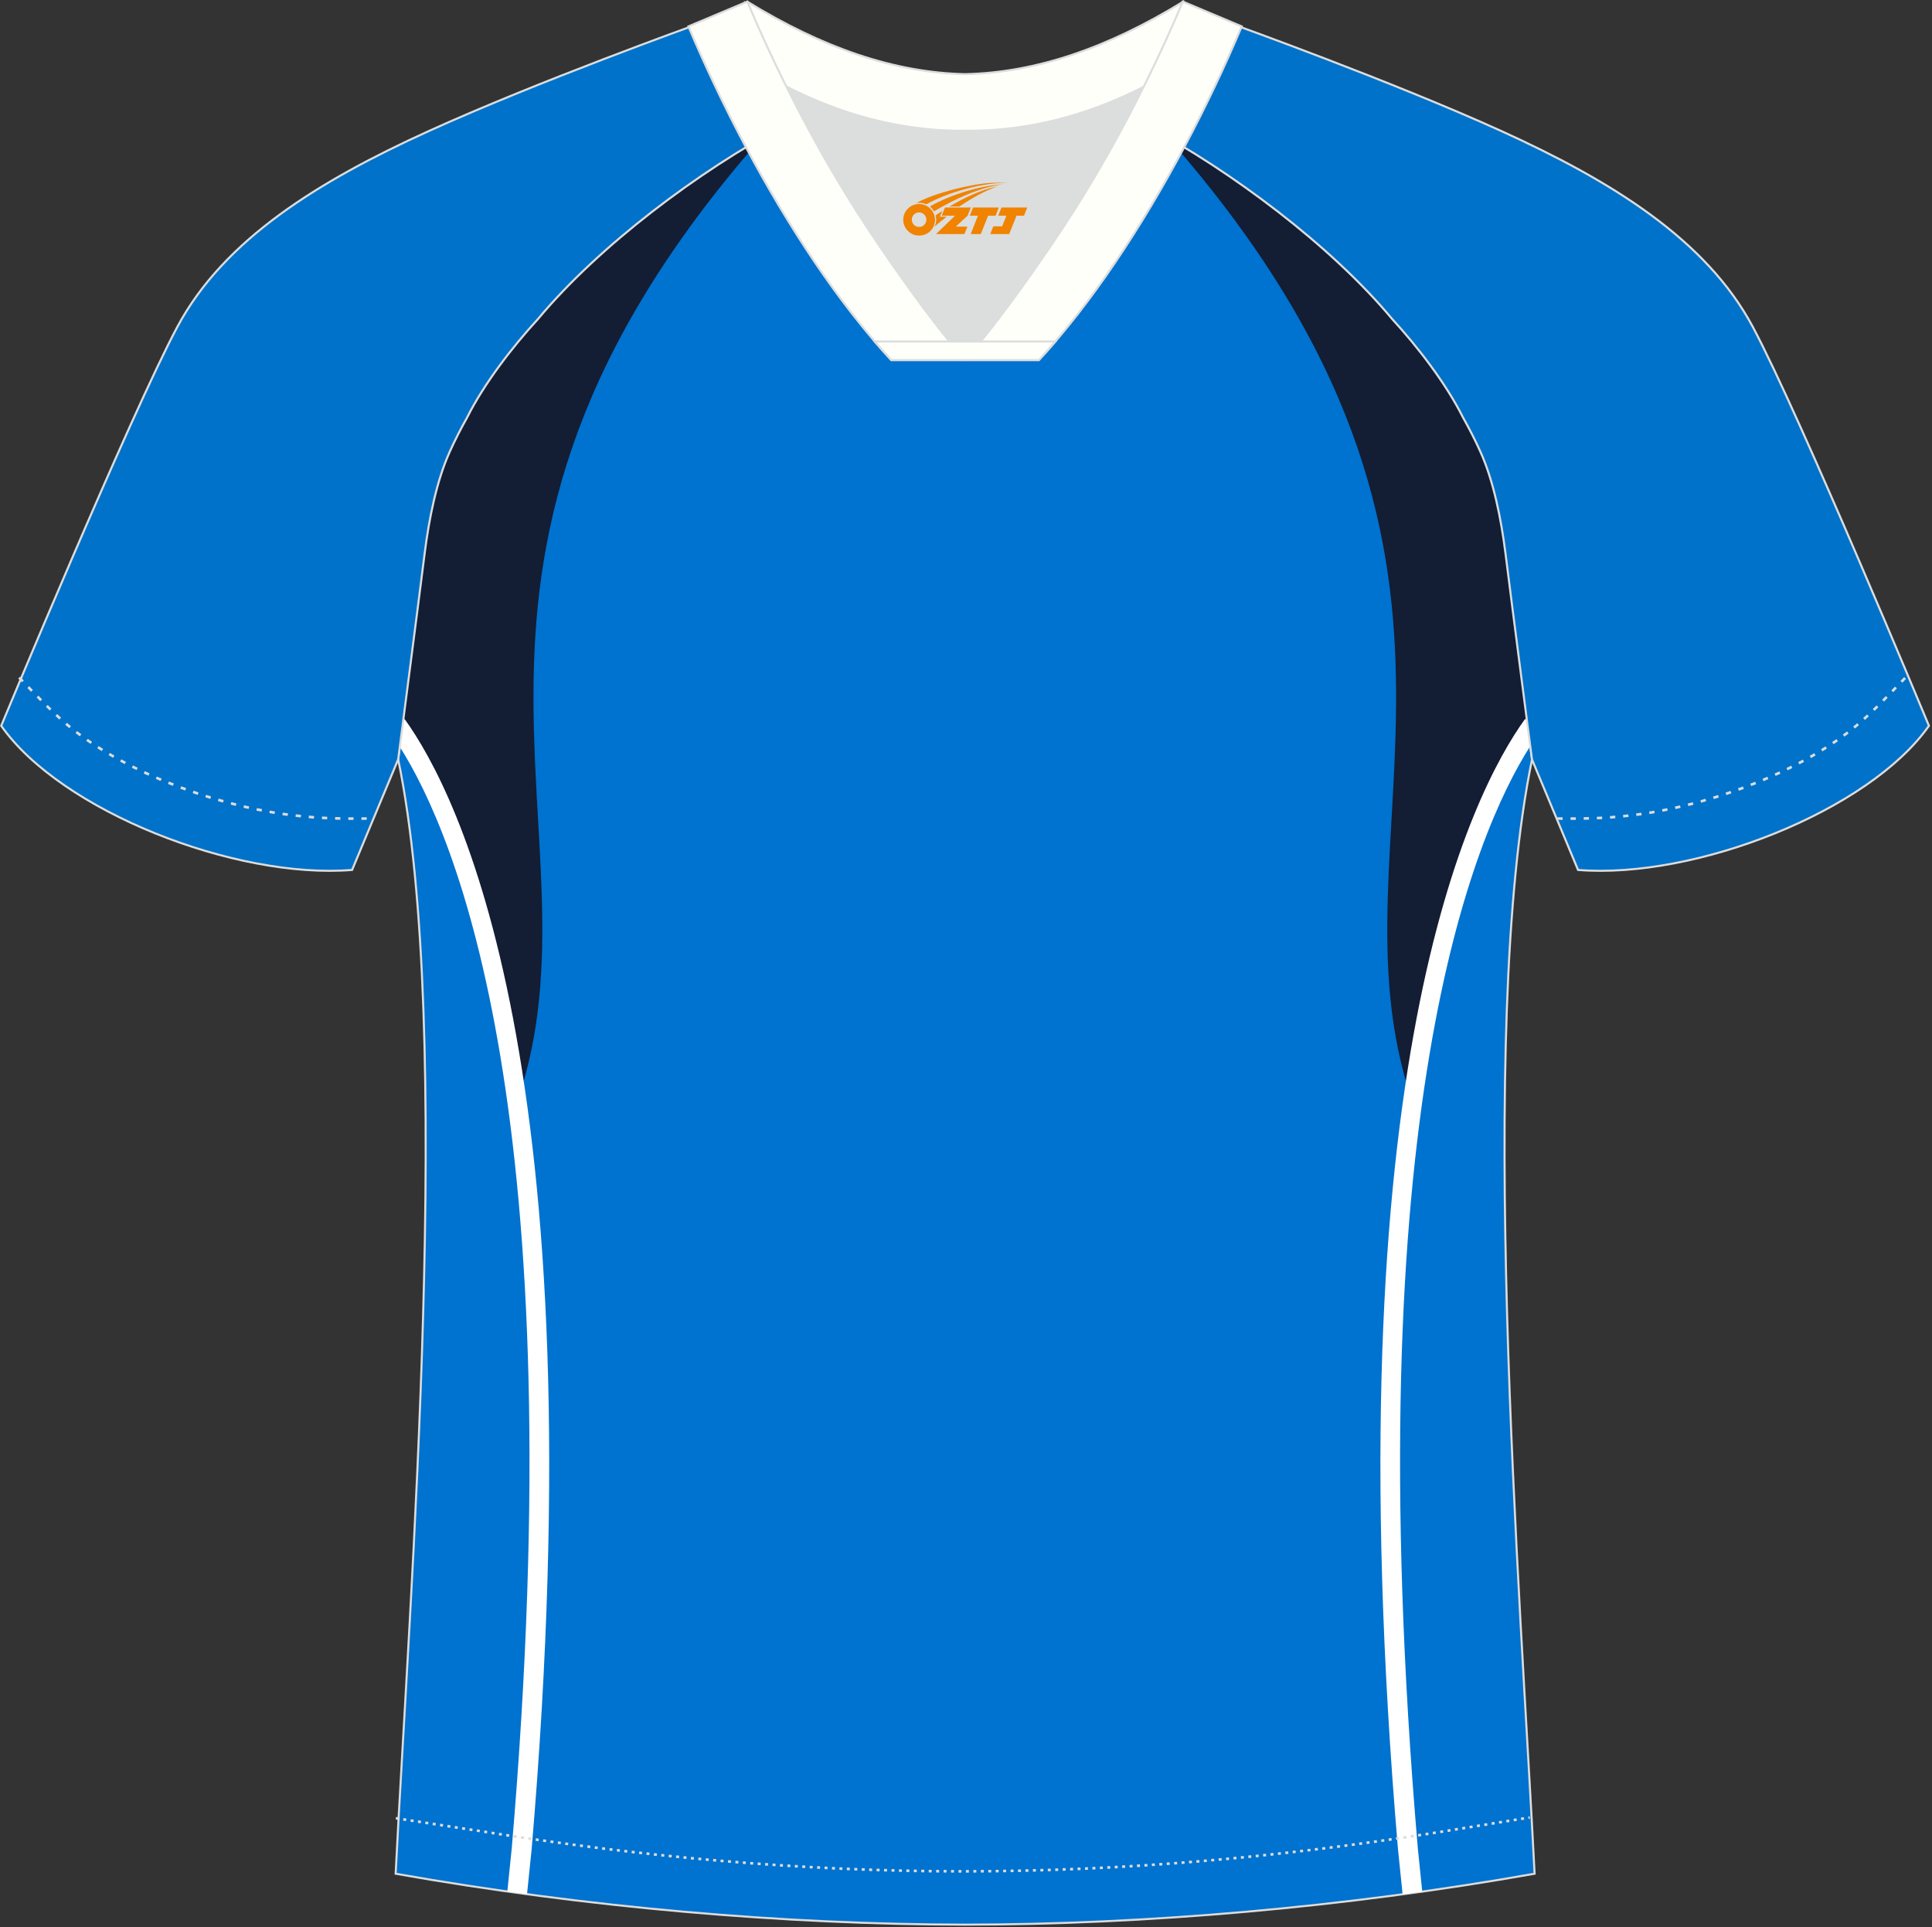 <?xml version="1.0" encoding="utf-8"?>
<!-- Generator: Adobe Illustrator 19.0.0, SVG Export Plug-In . SVG Version: 6.00 Build 0)  -->
<svg xmlns="http://www.w3.org/2000/svg" xmlns:xlink="http://www.w3.org/1999/xlink" version="1.1" id="图层_1" x="0px" y="0px" width="374px" height="373px" viewBox="0 0 374 373" enable-background="new 0 0 374 373" xml:space="preserve">
<rect x="0" y="0" width="374" height="373" fill="#333333" stroke="none"/>
<g id="XMLID_20_">
	<path fill="#0072CF" stroke="#DCDDDD" stroke-width="0.4" stroke-miterlimit="22.926" d="M291.47,107.27   c1.27,10.18,4.85,37.71,5.11,39.69c-10.86,52.55-2.19,162.18,0.49,215.68c-36.81,6.53-75.42,9.83-110.24,9.86   c-34.82-0.04-73.43-3.33-110.24-9.86c2.68-53.5,11.35-163.13,0.49-215.68c0.26-1.98,3.83-29.51,5.11-39.69   c0.85-6.78,2.31-14.06,4.84-19.68c1.01-2.25,2.15-4.48,3.4-6.7c3.26-6.52,8.77-13.67,13.69-19.02   c11.2-13.44,29.03-27.03,44.74-35.86c0.96-0.54-1.02-15.4-0.07-15.91c3.94,3.32,25.19,3.26,30.33,6.12l-2.64,0.68   c6.1,2.82,12.98,4.24,19.71,4.25c6.73-0.02-2.74-1.43,3.36-4.26l5.7-2.51c5.14-2.86,16.2-2.27,20.14-5.58   c0.73,0.39-1.96,16.43-1.22,16.84c15.87,8.82,34.04,22.6,45.4,36.23c4.92,5.36,10.44,12.5,13.7,19.02c1.25,2.22,2.39,4.46,3.39,6.7   C289.16,93.22,290.62,100.5,291.47,107.27z"/>
	<path fill="#131D34" d="M296.15,143.69c-5.22,6.51-16.6,25.17-22.83,69.26c-17.7-51.88,25.13-103.86-47.02-186.08   c15.33,8.84,32.39,21.99,43.23,35.01c4.92,5.36,10.44,12.5,13.7,19.02c1.25,2.22,2.39,4.46,3.39,6.7   c2.52,5.62,3.99,12.9,4.84,19.68C292.51,115.63,295.11,135.68,296.15,143.69L296.15,143.69z M224.03,24.32   c-3.55-3.94-7.35-7.96-11.45-12.04c4.91-0.84,10.28-1.37,12.78-3.47C225.97,9.13,224.19,20.39,224.03,24.32z"/>
	<path fill="#FFFFFF" d="M296.24,144.38c-10.88,17.05-33.9,71.09-21.78,213.28l0.86,8.44c-1.27,0.18-2.54,0.36-3.8,0.52   c-0.47-4.56-0.88-8.54-0.89-8.65c-12.92-151.6,14.33-204.61,24.58-218.8l0.37,0.16L296.24,144.38z"/>
	<path fill="#131D34" d="M77.48,143.81c5.26,6.62,16.54,25.32,22.73,69.14c17.69-51.85-25.08-103.8,46.9-185.95   c-15.27,8.84-32.21,21.93-43,34.87c-4.93,5.36-10.44,12.5-13.69,19.02c-1.25,2.22-2.39,4.46-3.4,6.7   c-2.53,5.62-3.99,12.9-4.84,19.68C81.13,115.67,78.51,135.88,77.48,143.81L77.48,143.81z M149.11,24.76   c3.47-3.87,7.18-7.81,11.18-11.82c-5.23-0.66-9.87-1.46-11.51-2.84C147.98,10.52,149.25,21.07,149.11,24.76z"/>
	<path fill="#FFFFFF" d="M77.38,144.52c10.92,17.21,33.77,71.34,21.69,213.14l-0.86,8.42c1.27,0.18,2.54,0.36,3.81,0.53   c0.47-4.56,0.88-8.53,0.89-8.64c12.92-151.6-14.33-204.61-24.58-218.8l-0.25,0.11L77.38,144.52z"/>
	<path fill="#0072CA" stroke="#DCDDDD" stroke-width="0.4" stroke-miterlimit="22.926" d="M221.92,24.33   c7.07-5.95,12.46-12.55,16.99-19.55c0,0,30.63,11,51.78,20.61c21.15,9.61,39.53,20.88,48.61,37.85   c9.08,16.97,34.11,77.23,34.11,77.23c-11.56,16.47-45.26,29.73-67.93,27.9l-8.92-21.4c0,0-3.8-29.24-5.12-39.81   c-0.85-6.78-2.31-14.06-4.84-19.68c-1.01-2.25-2.15-4.48-3.4-6.7c-3.26-6.52-8.77-13.67-13.69-19.02   C257.64,47.5,238.28,33.07,221.92,24.33z"/>
	<path fill="#0072CA" stroke="#DCDDDD" stroke-width="0.4" stroke-miterlimit="22.926" d="M151.72,24.33   c-7.08-5.95-12.46-12.55-16.99-19.55c0,0-30.63,11-51.78,20.61C61.8,35,43.42,46.27,34.34,63.24   c-9.08,16.97-34.11,77.23-34.11,77.23c11.56,16.47,45.25,29.73,67.93,27.9l8.92-21.4c0,0,3.8-29.24,5.12-39.81   c0.85-6.78,2.31-14.06,4.84-19.68c1.01-2.25,2.15-4.48,3.4-6.7c3.26-6.52,8.77-13.67,13.69-19.02   C116.01,47.5,135.36,33.07,151.72,24.33z"/>
	<path fill="none" stroke="#DCDDDD" stroke-width="0.507" stroke-miterlimit="22.926" stroke-dasharray="1.02,1.531" d="   M3.71,131.14c2.92,3.02,6.09,6.41,9.27,9.1c10.32,8.74,27.36,15.21,41.61,17.27c5.61,0.81,10.34,0.99,16.71,0.91"/>
	<path fill="none" stroke="#DCDDDD" stroke-width="0.507" stroke-miterlimit="22.926" stroke-dasharray="0.576,0.865" d="   M76.64,351.9c1.31,0.22,15.14,2.3,16.45,2.51c30.89,4.95,61.95,7.77,93.3,7.77c30.85,0,61.41-2.73,91.81-7.53   c1.8-0.28,16.13-2.59,17.93-2.89"/>
	<path fill="none" stroke="#DCDDDD" stroke-width="0.507" stroke-miterlimit="22.926" stroke-dasharray="1.02,1.531" d="   M368.79,131.22c-2.9,3-6.03,6.35-9.19,9.02c-10.32,8.74-27.36,15.21-41.61,17.27c-5.61,0.81-10.34,0.99-16.71,0.91"/>
	<path fill="#FFFFFA" stroke="#DCDDDD" stroke-width="0.4" stroke-miterlimit="22.926" d="M145.36,12.88   c13.69,8.44,27.53,12.57,41.51,12.42c13.98,0.15,27.82-3.98,41.51-12.42c1.75-6.97,0.68-12.56,0.68-12.56   c-14.63,8.96-28.42,13.72-42.2,14.04c-13.77-0.31-27.57-5.07-42.2-14.04C144.67,0.32,143.61,5.92,145.36,12.88z"/>
	<path fill="#DCDDDD" d="M218.04,18.43c-10.31,4.7-20.7,6.99-31.17,6.88c-10.47,0.11-20.86-2.18-31.17-6.88   c-1.16-0.53-2.32-1.09-3.48-1.68c4.1,8.24,8.69,16.46,13.6,24.17c4.88,7.67,14.79,21.97,21.04,28.72l-0.04,0.06   c6.25-6.75,16.16-21.05,21.04-28.72c4.91-7.71,9.5-15.93,13.6-24.17l0.02-0.04C220.34,17.35,219.19,17.9,218.04,18.43z"/>
	<path fill="#FFFFFA" stroke="#DCDDDD" stroke-width="0.4" stroke-miterlimit="22.926" d="M152.04,16.39   c-2.68-5.4-5.16-10.81-7.37-16.08l-11.4,4.8c3.2,7.6,6.93,15.5,11.06,23.25c8.22,15.44,18,30.33,28.21,41.32h14.28l0.04-0.06   c-6.25-6.75-16.16-21.05-21.04-28.72c-4.91-7.71-9.5-15.93-13.6-24.17C152.16,16.63,152.1,16.51,152.04,16.39z"/>
	<path fill="#FFFFFA" stroke="#DCDDDD" stroke-width="0.4" stroke-miterlimit="22.926" d="M221.6,16.39   c2.68-5.4,5.16-10.81,7.37-16.08l11.4,4.8c-3.2,7.6-6.93,15.5-11.06,23.25c-8.22,15.44-18,30.33-28.21,41.32h-14.28l-0.04-0.06   c6.25-6.75,16.16-21.05,21.04-28.72c4.91-7.71,9.5-15.93,13.6-24.17C221.49,16.63,221.54,16.51,221.6,16.39z"/>
	<path fill="#FFFFFA" stroke="#DCDDDD" stroke-width="0.4" stroke-miterlimit="22.926" d="M186.82,69.69h14.28   c1.08-1.16,2.15-2.36,3.21-3.6h-14.38h-0.09h-6.05h-14.47c1.07,1.24,2.14,2.44,3.21,3.6H186.82z"/>
	
</g>
<g id="图层_x0020_1">
	<path fill="#F08300" d="M175.03,43.56c0.416,1.136,1.472,1.984,2.752,2.032c0.144,0,0.304,0,0.448-0.016h0.016   c0.016,0,0.064,0,0.128-0.016c0.032,0,0.048-0.016,0.08-0.016c0.064-0.016,0.144-0.032,0.224-0.048c0.016,0,0.016,0,0.032,0   c0.192-0.048,0.4-0.112,0.576-0.208c0.192-0.096,0.4-0.224,0.608-0.384c0.672-0.56,1.104-1.408,1.104-2.352   c0-0.224-0.032-0.448-0.08-0.672l0,0C180.87,41.68,180.82,41.51,180.74,41.33C180.27,40.24,179.19,39.48,177.92,39.48C176.23,39.48,174.85,40.85,174.85,42.55C174.85,42.9,174.91,43.24,175.03,43.56L175.03,43.56L175.03,43.56z M179.33,42.58L179.33,42.58C179.3,43.36,178.64,43.96,177.86,43.92C177.07,43.89,176.48,43.24,176.51,42.45c0.032-0.784,0.688-1.376,1.472-1.344   C178.75,41.14,179.36,41.81,179.33,42.58L179.33,42.58z"/>
	<polygon fill="#F08300" points="193.36,40.16 ,192.72,41.75 ,191.28,41.75 ,189.86,45.3 ,187.91,45.3 ,189.31,41.75 ,187.73,41.75    ,188.37,40.16"/>
	<path fill="#F08300" d="M195.33,35.43c-1.008-0.096-3.024-0.144-5.056,0.112c-2.416,0.304-5.152,0.912-7.616,1.664   C180.61,37.81,178.74,38.53,177.39,39.3C177.59,39.27,177.78,39.25,177.97,39.25c0.48,0,0.944,0.112,1.36,0.288   C183.43,37.22,190.63,35.17,195.33,35.43L195.33,35.43L195.33,35.43z"/>
	<path fill="#F08300" d="M180.8,40.9c4-2.368,8.88-4.672,13.488-5.248c-4.608,0.288-10.224,2-14.288,4.304   C180.32,40.21,180.59,40.53,180.8,40.9C180.8,40.9,180.8,40.9,180.8,40.9z"/>
	<polygon fill="#F08300" points="198.85,40.16 ,198.23,41.75 ,196.77,41.75 ,195.36,45.3 ,194.9,45.3 ,193.39,45.3 ,191.7,45.3    ,192.29,43.8 ,194,43.8 ,194.82,41.75 ,193.23,41.75 ,193.87,40.16"/>
	<polygon fill="#F08300" points="187.94,40.16 ,187.3,41.75 ,185.01,43.86 ,187.27,43.86 ,186.69,45.3 ,181.2,45.3 ,184.87,41.75    ,182.29,41.75 ,182.93,40.16"/>
	<path fill="#F08300" d="M193.22,36.02c-3.376,0.752-6.464,2.192-9.424,3.952h1.888C188.11,38.4,190.45,36.97,193.22,36.02z    M182.42,40.84C181.79,41.22,181.73,41.27,181.12,41.68c0.064,0.256,0.112,0.544,0.112,0.816c0,0.496-0.112,0.976-0.32,1.392   c0.176-0.16,0.32-0.304,0.432-0.4c0.272-0.24,0.768-0.64,1.6-1.296l0.32-0.256H181.94l0,0L182.42,40.84L182.42,40.84L182.42,40.84z"/>
</g>
</svg>